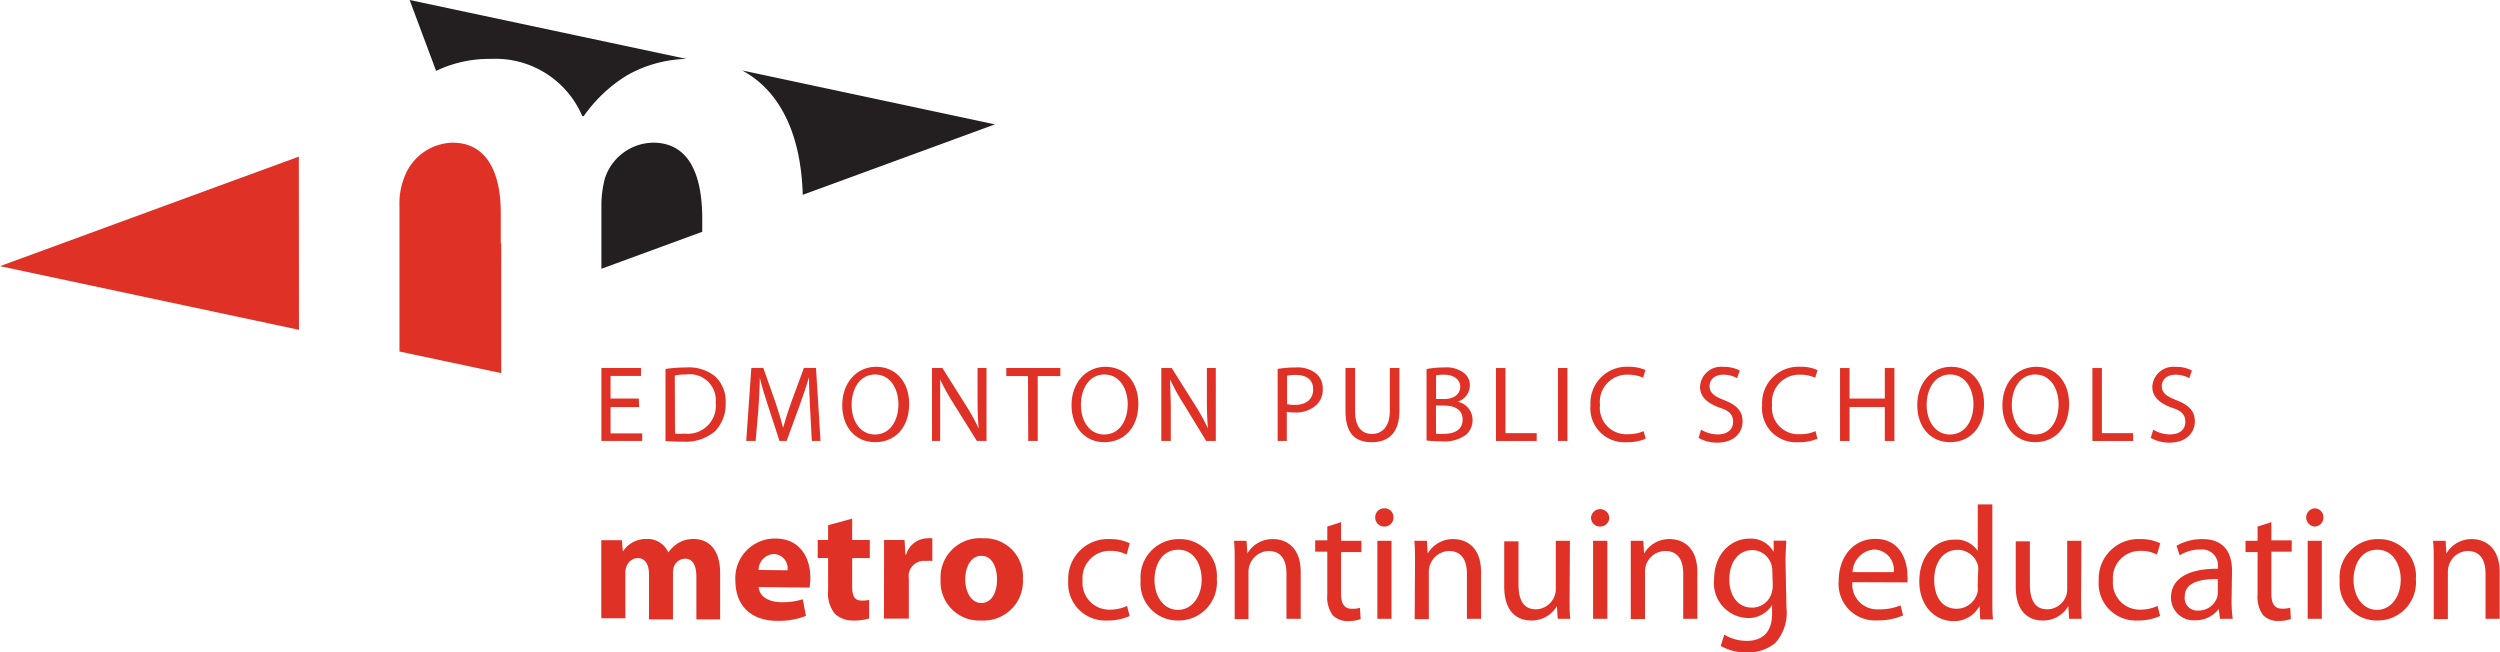<svg id="_Layer_" data-name="&lt;Layer&gt;" xmlns="http://www.w3.org/2000/svg" viewBox="0 0 221.11 57.7"><defs><style>.cls-1{fill:#231f20;}.cls-1,.cls-3{fill-rule:evenodd;}.cls-2,.cls-3{fill:#e03127;}</style></defs><title>logo</title><path class="cls-1" d="M38.57,6.27,36.23,0,60.71,5.21a11.19,11.19,0,0,0-5.23,1.44,12.87,12.87,0,0,0-3.85,3.62H51.5a8.34,8.34,0,0,0-8.07-5.06,10.85,10.85,0,0,0-4.86,1.06ZM62.11,20.5l-8.92,3.27V18.1a9.58,9.58,0,0,1,.3-2.29,4.55,4.55,0,0,1,4.28-3.19c2.95,0,4.34,2.47,4.34,6.74V20.5ZM88,11,71,17.23c-.17-5.75-2.25-9.33-5.36-11L88,11Z"/><polygon class="cls-2" points="0 23.54 26.43 13.85 26.44 29.17 0 23.54 0 23.54"/><path class="cls-2" d="M44.33,21.52V33l-9-1.91V18.22a6.19,6.19,0,0,1,.36-2.35A4.68,4.68,0,0,1,40,12.62a5,5,0,0,1,1,.1c2.27.51,3.29,2.86,3.29,6.1v2.7Z"/><path class="cls-3" d="M53.18,50c0-.86,0-1.59,0-2.22H55l.09,1h0a2.41,2.41,0,0,1,2.11-1.11,2,2,0,0,1,1.91,1.19h0a3,3,0,0,1,.91-.85,2.57,2.57,0,0,1,1.32-.34c1.34,0,2.35.93,2.35,3v4.11h-2.1V51c0-1-.33-1.59-1-1.59a1.08,1.08,0,0,0-1,.75,2.42,2.42,0,0,0-.07.54v4.08H57.4V50.82c0-.86-.31-1.46-1-1.46a1.09,1.09,0,0,0-1,.77,1.48,1.48,0,0,0-.09.55v4H53.18Z"/><path class="cls-3" d="M67.1,51.92c.07.91,1,1.34,2,1.34A5.79,5.79,0,0,0,71,53l.28,1.47a6.56,6.56,0,0,1-2.52.44c-2.36,0-3.72-1.37-3.72-3.56a3.5,3.5,0,0,1,3.52-3.72c2.25,0,3.11,1.75,3.11,3.48a6.67,6.67,0,0,1-.07.86Zm2.55-1.48A1.26,1.26,0,0,0,68.44,49a1.42,1.42,0,0,0-1.35,1.41Z"/><path class="cls-3" d="M75.37,45.87v1.89h1.56v1.6H75.37v2.53c0,.84.22,1.23.86,1.23a2.78,2.78,0,0,0,.64-.06V54.7a4.52,4.52,0,0,1-1.39.18,2.35,2.35,0,0,1-1.64-.59,2.91,2.91,0,0,1-.6-2.07V49.36h-.92v-1.6h.92V46.45Z"/><path class="cls-3" d="M78.19,50.05c0-1,0-1.69,0-2.29H80l.08,1.3h.06A2,2,0,0,1,82,47.61a2.13,2.13,0,0,1,.46,0v2a5,5,0,0,0-.6,0,1.37,1.37,0,0,0-1.48,1.09,2.38,2.38,0,0,0,0,.49v3.52H78.18Z"/><path class="cls-3" d="M86.8,54.88a3.42,3.42,0,0,1-3.61-3.59,3.47,3.47,0,0,1,3.73-3.68,3.38,3.38,0,0,1,3.55,3.57,3.48,3.48,0,0,1-3.66,3.7Zm0-1.55c.85,0,1.38-.84,1.38-2.09,0-1-.4-2.08-1.38-2.08s-1.43,1.05-1.43,2.09.5,2.08,1.41,2.08Z"/><path class="cls-3" d="M99.91,54.48a4.74,4.74,0,0,1-2,.4,3.28,3.28,0,0,1-3.43-3.53,3.51,3.51,0,0,1,3.7-3.67,3.89,3.89,0,0,1,1.74.37l-.28,1a3,3,0,0,0-1.46-.33,2.4,2.4,0,0,0-2.43,2.62,2.36,2.36,0,0,0,2.39,2.58,3.57,3.57,0,0,0,1.54-.33Z"/><path class="cls-3" d="M104.19,54.88a3.28,3.28,0,0,1-3.31-3.54,3.38,3.38,0,0,1,3.42-3.66,3.26,3.26,0,0,1,3.32,3.53,3.38,3.38,0,0,1-3.42,3.67Zm0-.94c1.19,0,2.09-1.12,2.09-2.69,0-1.17-.58-2.63-2.06-2.63s-2.11,1.36-2.11,2.67c0,1.51.85,2.65,2.06,2.65Z"/><path class="cls-3" d="M109.2,49.7c0-.73,0-1.3-.06-1.87h1.11l.07,1.13h0a2.55,2.55,0,0,1,2.28-1.28c1,0,2.44.57,2.44,2.93v4.12h-1.26v-4c0-1.11-.41-2-1.59-2a1.85,1.85,0,0,0-1.77,1.87v4.16H109.2Z"/><path class="cls-3" d="M118.61,46.18v1.65h1.8v1h-1.8V52.5c0,.86.25,1.34.94,1.34a2.33,2.33,0,0,0,.73-.08l.06,1a3.35,3.35,0,0,1-1.11.17,1.82,1.82,0,0,1-1.36-.52,2.72,2.72,0,0,1-.48-1.81V48.79h-1.07v-1h1.07V46.57Z"/><path class="cls-3" d="M122.42,46.57a.79.79,0,0,1-.79-.82.78.78,0,0,1,.81-.79.76.76,0,0,1,.8.79.78.78,0,0,1-.81.82Zm-.6,8.16v-6.9h1.25v6.9Z"/><path class="cls-3" d="M125.15,49.7c0-.73,0-1.3-.06-1.87h1.11l.07,1.13h0a2.57,2.57,0,0,1,2.28-1.28c1,0,2.44.57,2.44,2.93v4.12h-1.25v-4c0-1.11-.42-2-1.6-2a1.85,1.85,0,0,0-1.77,1.87v4.16h-1.25Z"/><path class="cls-3" d="M138.82,52.85c0,.71,0,1.34.06,1.88h-1.11l-.07-1.13h0a2.58,2.58,0,0,1-2.28,1.28c-1.08,0-2.38-.61-2.38-3v-4h1.26v3.81c0,1.31.41,2.2,1.53,2.2a1.79,1.79,0,0,0,1.65-1.15,1.56,1.56,0,0,0,.12-.64V47.83h1.25Z"/><path class="cls-3" d="M141.52,46.57a.79.79,0,0,0,.81-.82.81.81,0,0,0-1.61,0,.78.78,0,0,0,.78.82Zm.64,8.16v-6.9H140.9v6.9Z"/><path class="cls-3" d="M144.23,49.7c0-.73,0-1.3,0-1.87h1.11l.07,1.13h0a2.55,2.55,0,0,1,2.28-1.28c1,0,2.43.57,2.43,2.93v4.12h-1.25v-4c0-1.11-.41-2-1.6-2A1.82,1.82,0,0,0,145.57,50a2.16,2.16,0,0,0-.08.59v4.16h-1.26Z"/><path class="cls-3" d="M158,53.72a4,4,0,0,1-1,3.16,3.78,3.78,0,0,1-2.52.82,4.44,4.44,0,0,1-2.29-.57l.31-1a3.85,3.85,0,0,0,2,.55c1.29,0,2.23-.67,2.23-2.42v-.76h0a2.44,2.44,0,0,1-2.2,1.16,3.08,3.08,0,0,1-2.93-3.38c0-2.33,1.52-3.64,3.12-3.64a2.29,2.29,0,0,1,2.15,1.18h0l0-1h1.11c0,.49-.06,1-.06,1.88Zm-1.25-3.18a1.69,1.69,0,0,0-.07-.56A1.79,1.79,0,0,0,155,48.65c-1.2,0-2.05,1-2.05,2.62,0,1.33.69,2.47,2,2.47a1.79,1.79,0,0,0,1.74-1.29,2.09,2.09,0,0,0,.1-.67Z"/><path class="cls-3" d="M163.83,51.49a2.2,2.2,0,0,0,2.35,2.4,4.66,4.66,0,0,0,1.91-.35l.23.89a5.61,5.61,0,0,1-2.31.44,3.22,3.22,0,0,1-3.39-3.48c0-2.09,1.24-3.73,3.25-3.73,2.25,0,2.83,2,2.83,3.25a3.12,3.12,0,0,1,0,.6Zm3.66-.89a1.79,1.79,0,0,0-1.72-2,2.06,2.06,0,0,0-1.92,2Z"/><path class="cls-3" d="M176.21,44.61V53c0,.61,0,1.31.06,1.78h-1.13l-.06-1.2h0a2.51,2.51,0,0,1-2.33,1.35c-1.67,0-3-1.41-3-3.5,0-2.31,1.42-3.7,3.09-3.7a2.27,2.27,0,0,1,2.08,1h0V44.61Zm-1.26,6a2.47,2.47,0,0,0,0-.54,1.85,1.85,0,0,0-1.81-1.44c-1.3,0-2.07,1.14-2.07,2.65s.7,2.56,2,2.56a1.91,1.91,0,0,0,1.84-1.49,2.34,2.34,0,0,0,0-.55Z"/><path class="cls-3" d="M184.06,52.85c0,.71,0,1.34.05,1.88H183l-.07-1.13h0a2.56,2.56,0,0,1-2.28,1.28c-1.08,0-2.37-.61-2.37-3v-4h1.25v3.81c0,1.31.41,2.2,1.54,2.2a1.8,1.8,0,0,0,1.65-1.15,1.75,1.75,0,0,0,.11-.64V47.83h1.26Z"/><path class="cls-3" d="M191.05,54.48a4.78,4.78,0,0,1-2,.4,3.28,3.28,0,0,1-3.43-3.53,3.51,3.51,0,0,1,3.7-3.67,3.89,3.89,0,0,1,1.74.37l-.29,1a3,3,0,0,0-1.45-.33,2.4,2.4,0,0,0-2.44,2.62,2.37,2.37,0,0,0,2.4,2.58,3.57,3.57,0,0,0,1.54-.33Z"/><path class="cls-3" d="M197.37,53.07a11.84,11.84,0,0,0,.1,1.66h-1.12l-.12-.87h0a2.54,2.54,0,0,1-2.11,1,2,2,0,0,1-2.11-2c0-1.66,1.48-2.57,4.15-2.56V50.2a1.42,1.42,0,0,0-1.57-1.6,3.34,3.34,0,0,0-1.81.52l-.28-.85a4.53,4.53,0,0,1,2.28-.59c2.12,0,2.63,1.44,2.63,2.82Zm-1.22-1.86c-1.37,0-2.92.21-2.92,1.55A1.1,1.1,0,0,0,194.4,54a1.73,1.73,0,0,0,1.69-1.16,1.32,1.32,0,0,0,.06-.39Z"/><path class="cls-3" d="M199.67,46.57v1.26H198.6v1h1.07v3.76a2.72,2.72,0,0,0,.48,1.81,1.81,1.81,0,0,0,1.35.52,3.26,3.26,0,0,0,1.11-.17l-.05-1a2.33,2.33,0,0,1-.73.08c-.7,0-.94-.48-.94-1.34V48.79h1.8v-1h-1.8V46.18Z"/><path class="cls-3" d="M204.69,46.57a.81.81,0,0,1,0-1.61.77.77,0,0,1,.8.79.79.79,0,0,1-.81.82Zm-.59,8.16v-6.9h1.25v6.9Z"/><path class="cls-3" d="M210.23,54.88a3.28,3.28,0,0,1-3.3-3.54,3.37,3.37,0,0,1,3.42-3.66,3.26,3.26,0,0,1,3.32,3.53,3.38,3.38,0,0,1-3.42,3.67Zm0-.94c1.2,0,2.1-1.12,2.1-2.69,0-1.17-.59-2.63-2.07-2.63s-2.1,1.36-2.1,2.67c0,1.51.85,2.65,2.06,2.65Z"/><path class="cls-3" d="M215.25,49.7c0-.73,0-1.3-.06-1.87h1.11l.07,1.13h0a2.55,2.55,0,0,1,2.28-1.28c.95,0,2.43.57,2.43,2.93v4.12h-1.25v-4c0-1.11-.41-2-1.59-2A1.8,1.8,0,0,0,216.59,50a1.83,1.83,0,0,0-.09.59v4.16h-1.25Z"/><path class="cls-2" d="M56.53,36H54v2.33h2.8V39H53.19V32.55h3.5v.7H54v2h2.5Z"/><path class="cls-2" d="M58.86,32.63a13.24,13.24,0,0,1,1.78-.13,3.7,3.7,0,0,1,2.62.8,3,3,0,0,1,.92,2.32,3.45,3.45,0,0,1-.93,2.51,4,4,0,0,1-2.87.93A13.28,13.28,0,0,1,58.86,39Zm.84,5.72a5.31,5.31,0,0,0,.85,0,2.48,2.48,0,0,0,2.75-2.74,2.3,2.3,0,0,0-2.62-2.49,4.58,4.58,0,0,0-1,.09Z"/><path class="cls-2" d="M71.65,36.17c-.05-.9-.1-2-.1-2.79h0c-.23.75-.49,1.56-.82,2.45L69.57,39h-.63l-1-3.08c-.31-.92-.56-1.74-.74-2.51h0c0,.81-.07,1.88-.13,2.86L66.83,39H66l.45-6.46h1.06l1.1,3.12c.27.8.48,1.51.65,2.18h0c.18-.65.4-1.36.69-2.18l1.15-3.12h1.07l.4,6.46H71.8Z"/><path class="cls-2" d="M77.39,39.11c-1.72,0-2.9-1.32-2.9-3.28s1.26-3.39,3-3.39,2.92,1.35,2.92,3.27c0,2.21-1.35,3.4-3,3.4Zm0-.68c1.32,0,2.07-1.22,2.07-2.68,0-1.29-.67-2.63-2.06-2.63s-2.08,1.3-2.08,2.7.75,2.61,2.06,2.61Z"/><path class="cls-2" d="M82.43,39V32.55h.92l2.06,3.27a17.17,17.17,0,0,1,1.15,2.09h0c-.08-.86-.1-1.64-.1-2.64V32.55h.79V39h-.85l-2.05-3.28a19.59,19.59,0,0,1-1.2-2.16h0c0,.82,0,1.59,0,2.67V39Z"/><path class="cls-2" d="M90.92,33.26H89v-.71h4.78v.71h-2V39h-.84Z"/><path class="cls-2" d="M97.67,39.11c-1.71,0-2.9-1.32-2.9-3.28s1.26-3.39,3-3.39,2.91,1.35,2.91,3.27c0,2.21-1.35,3.4-3,3.4Zm0-.68c1.32,0,2.07-1.22,2.07-2.68,0-1.29-.67-2.63-2.06-2.63s-2.08,1.3-2.08,2.7.75,2.61,2.06,2.61Z"/><path class="cls-2" d="M102.71,39V32.55h.92l2.06,3.27a17.17,17.17,0,0,1,1.15,2.09h0c-.08-.86-.1-1.64-.1-2.64V32.55h.79V39h-.85l-2-3.28a18,18,0,0,1-1.19-2.16h0c0,.82.06,1.59.06,2.67V39Z"/><path class="cls-2" d="M113,32.63a9.25,9.25,0,0,1,1.6-.13,2.63,2.63,0,0,1,1.81.54,1.71,1.71,0,0,1,.58,1.35,1.91,1.91,0,0,1-.51,1.38,2.68,2.68,0,0,1-2,.71,2.78,2.78,0,0,1-.67-.06V39H113Zm.83,3.11a2.77,2.77,0,0,0,.69.07c1,0,1.62-.5,1.62-1.37s-.6-1.28-1.52-1.28a4.08,4.08,0,0,0-.79.07Z"/><path class="cls-2" d="M119.85,32.55v3.83c0,1.44.64,2,1.5,2s1.57-.63,1.57-2V32.55h.85v3.77c0,2-1,2.79-2.45,2.79S119,38.36,119,36.35v-3.8Z"/><path class="cls-2" d="M126.17,32.64a7.79,7.79,0,0,1,1.52-.14,2.62,2.62,0,0,1,1.77.47,1.37,1.37,0,0,1,.54,1.14,1.53,1.53,0,0,1-1.09,1.42v0a1.64,1.64,0,0,1,1.33,1.61,1.74,1.74,0,0,1-.55,1.29,3.22,3.22,0,0,1-2.23.6,9.73,9.73,0,0,1-1.29-.07Zm.84,2.65h.75c.87,0,1.39-.47,1.39-1.09s-.56-1.06-1.41-1.06a3.33,3.33,0,0,0-.73.06Zm0,3.08a4.25,4.25,0,0,0,.69,0c.87,0,1.66-.31,1.66-1.25s-.76-1.25-1.67-1.25H127Z"/><path class="cls-2" d="M132.31,32.55h.84v5.76h2.76V39h-3.6Z"/><path class="cls-2" d="M137.79,32.55V39h.84V32.55Z"/><path class="cls-2" d="M145.55,38.8a4,4,0,0,1-1.7.31,3,3,0,0,1-3.18-3.28A3.2,3.2,0,0,1,144,32.44a3.56,3.56,0,0,1,1.53.29l-.21.68a3,3,0,0,0-1.29-.27,2.4,2.4,0,0,0-2.52,2.67A2.33,2.33,0,0,0,144,38.4a3.28,3.28,0,0,0,1.37-.27Z"/><path class="cls-2" d="M150.45,38a2.81,2.81,0,0,0,1.48.42c.85,0,1.35-.44,1.35-1.1s-.34-1-1.21-1.27c-1.06-.39-1.71-.94-1.71-1.84a1.86,1.86,0,0,1,2.09-1.76,2.94,2.94,0,0,1,1.42.32l-.23.68a2.46,2.46,0,0,0-1.22-.31c-.88,0-1.22.53-1.22,1,0,.6.4.9,1.29,1.25,1.09.43,1.63.94,1.63,1.89s-.72,1.87-2.25,1.87a3.29,3.29,0,0,1-1.64-.42Z"/><path class="cls-2" d="M160.74,38.8a4,4,0,0,1-1.71.31,3,3,0,0,1-3.18-3.28,3.21,3.21,0,0,1,3.37-3.39,3.53,3.53,0,0,1,1.53.29l-.21.68a3,3,0,0,0-1.29-.27,2.41,2.41,0,0,0-2.52,2.67,2.33,2.33,0,0,0,2.47,2.59,3.21,3.21,0,0,0,1.37-.27Z"/><path class="cls-2" d="M162.74,32.55V39h.84V36h3.12v3h.85V32.55h-.85v2.7h-3.12v-2.7Z"/><path class="cls-2" d="M172.47,39.11c-1.71,0-2.9-1.32-2.9-3.28s1.26-3.39,3-3.39,2.91,1.35,2.91,3.27c0,2.21-1.35,3.4-3,3.4Zm0-.68c1.32,0,2.07-1.22,2.07-2.68,0-1.29-.67-2.63-2.06-2.63s-2.08,1.3-2.08,2.7.75,2.61,2.06,2.61Z"/><path class="cls-2" d="M180,39.11c-1.72,0-2.9-1.32-2.9-3.28s1.26-3.39,3-3.39S183,33.79,183,35.71c0,2.21-1.35,3.4-3,3.4Zm0-.68c1.32,0,2.07-1.22,2.07-2.68,0-1.29-.67-2.63-2.06-2.63s-2.08,1.3-2.08,2.7.75,2.61,2.06,2.61Z"/><path class="cls-2" d="M185.06,32.55h.84v5.76h2.76V39h-3.6Z"/><path class="cls-2" d="M190.44,38a2.84,2.84,0,0,0,1.49.42c.85,0,1.35-.44,1.35-1.1s-.35-1-1.22-1.27c-1.05-.39-1.7-.94-1.7-1.84a1.86,1.86,0,0,1,2.08-1.76,2.88,2.88,0,0,1,1.42.32l-.23.68a2.41,2.41,0,0,0-1.21-.31c-.89,0-1.22.53-1.22,1,0,.6.39.9,1.28,1.25,1.1.43,1.64.94,1.64,1.89s-.73,1.87-2.25,1.87a3.37,3.37,0,0,1-1.65-.42Z"/></svg>